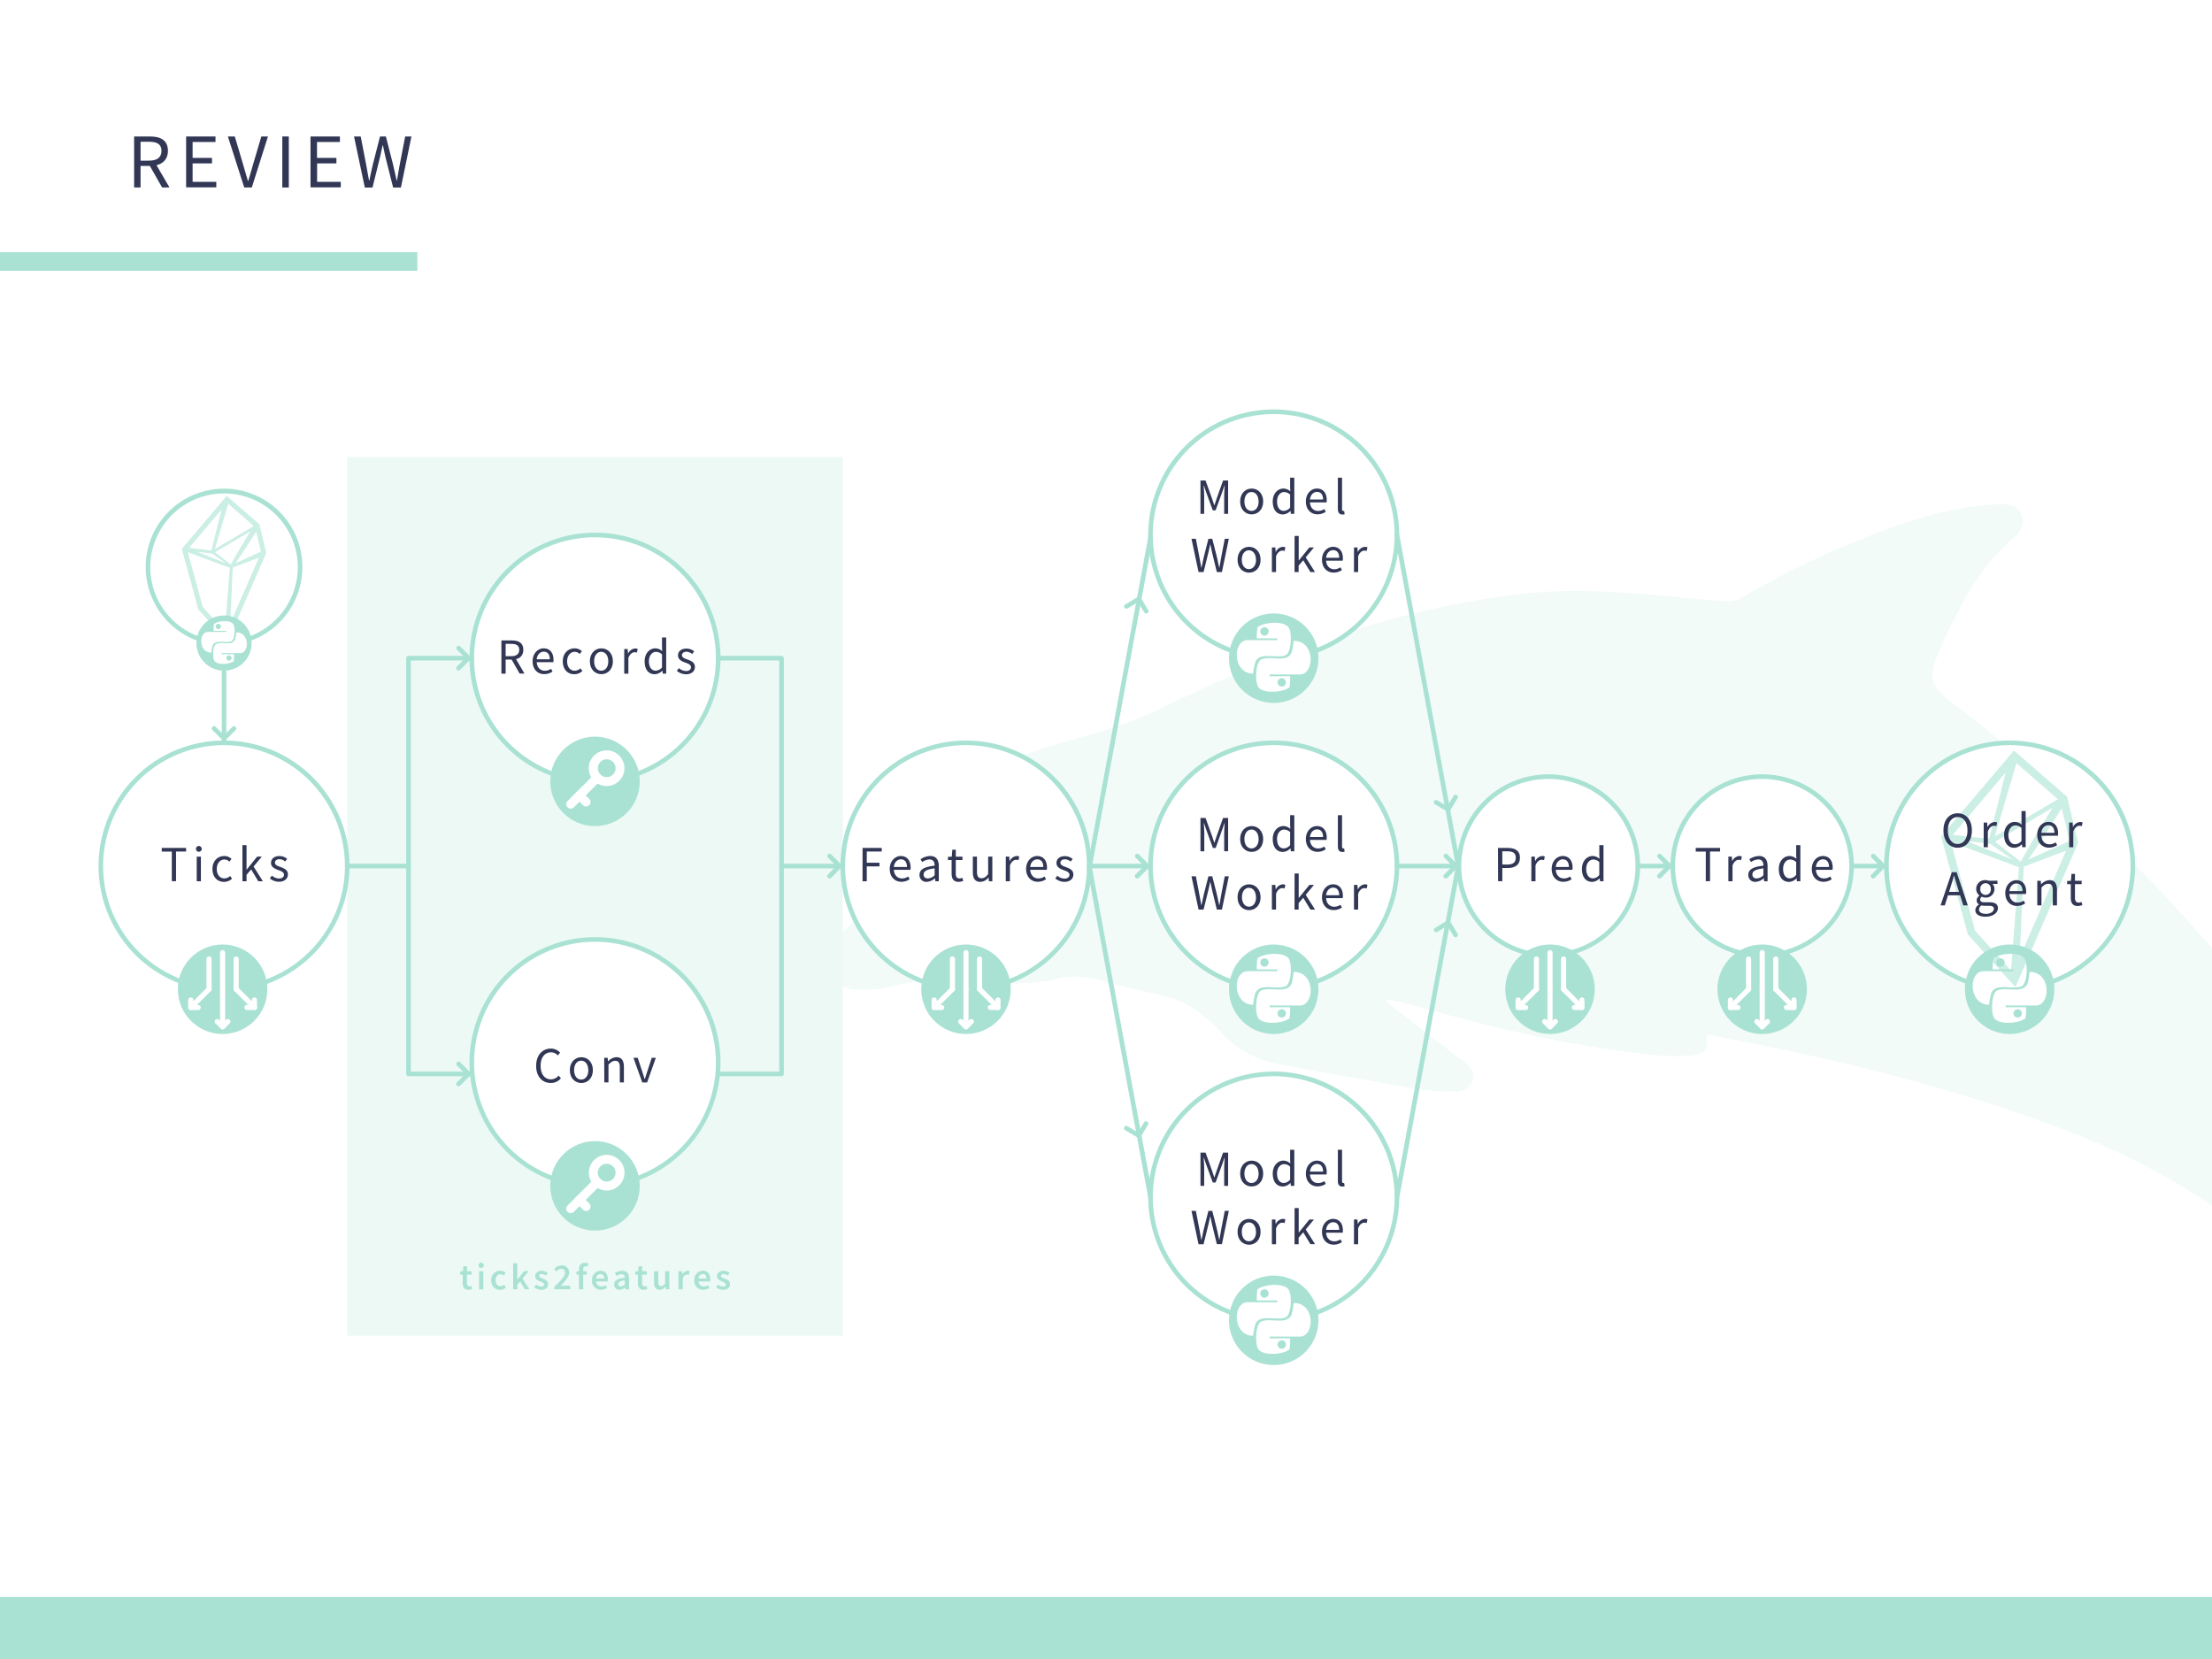 <?xml version="1.0"?>
<svg xmlns="http://www.w3.org/2000/svg" xmlns:xlink="http://www.w3.org/1999/xlink" viewBox="0 0 960 720" width="960" height="720"><defs><style>.a{fill:none;}.b{fill:#fff;}.c{clip-path:url(#a);}.d{opacity:0.7;}.e{fill:#edf9f5;}.f{fill:#a9e2d3;}.g{fill:#313754;}.h{opacity:0.6;}</style><clipPath id="a"><rect class="a" width="960" height="720"></rect></clipPath></defs><title>ppt外框 (2)</title><rect class="b" width="960" height="720"></rect><g class="c"><g class="d"><path class="e" d="M361.84,409.36a12.53,12.53,0,0,0,9.23,20.13A56.3,56.3,0,0,0,387.3,428q4.43-1.05,8.87-1.71,13.63.41,27.25-.35c12.37,1,24.74,1.57,37.09-1.53,4.17-1.05,9-.6,13.31.26,8.78,1.75,17.32,4.79,26.13,6.29,12.08,2.05,21.71,7.86,29.74,16.77a43.72,43.72,0,0,0,24.73,14c19.57,3.74,39.2,7.16,58.83,10.55a86,86,0,0,0,14.35,1.39c4.32,0,9.74.78,11.41-4.78,1.57-5.2-3-7.51-6.38-10.12l-30.92-23.92.57-1.21c4.89,1.2,9.83,2.22,14.67,3.61,33.59,9.65,67.6,17.24,102.44,20.73a74,74,0,0,0,14.38.06c6.35-.62,7.54-2.44,6.95-8.85a15.61,15.61,0,0,1,2,.13c52.64,9.9,104.55,22.34,154.72,41.54a309.73,309.73,0,0,1,110.84,72.41c6.5,6.57,10.32,13.39,8.38,23-4.36,21.65-8.36,43.37-12.33,65.1-.41,2.27-.75,4.55-1.07,6.84a38.88,38.88,0,0,0-1.63,12.07,4.82,4.82,0,0,0,.54,2.2,3.14,3.14,0,0,0,2.8,2.05,5.75,5.75,0,0,0,4.38-.81,18.49,18.49,0,0,0,2.56-1.32c11.05-6.83,21.66-14.37,29-25.24s17.3-13.54,29.44-10.74c2.26.52,4.56.93,6.83,1.4,18.06,3.7,36.07,7.7,54.21,10.95,7.45,1.34,15.2,1.26,22.82,1.36,2.17,0,4.35-1.62,6.53-2.5-.53-1-1-2-1.47-3.08,1-3.21-1.73-7.53-5.86-6.63-1.59-1.32-3.26-2.57-5-3.73-24.28-16.48-48.54-33-73-49.21-8.08-5.34-14.39-11.48-16.8-21.23a92.06,92.06,0,0,0-5.17-14c-13.92-32.44-33.38-61.6-54.36-89.71-41.72-55.89-89.53-106-144.33-149.3-3.13-2.47-6.41-4.75-9.48-7.28-7-5.8-8-9.32-4.91-17.84a119.34,119.34,0,0,1,5.2-11.85c7.19-14.45,14.63-28.76,27.32-39.39,3.56-3,6.25-6.56,4.39-11.18-1.74-4.32-6.09-4.52-10.24-4.34-15,.67-29.49,4.25-43.58,9.2a389.38,389.38,0,0,0-67.61,31.39,12.16,12.16,0,0,1-6.51,1.56c-8.12-.5-16.21-1.4-24.32-2.13-21.52-1.93-43-3.65-64.62-1.12-55.49,6.51-107,25.38-156.8,49.83a179.71,179.71,0,0,1-23,9c-11.17,3.68-22.8,6.11-33.76,10.32-22.58,8.68-37.23,25.3-45.33,48a12,12,0,0,1-4,5.3c-7.1,5.21-14.66,9.8-21.55,15.26A78.1,78.1,0,0,0,361.84,409.36Zm789.64,239.34c.75-.14,1.51-.32,2.26-.51l-.19.62Z"></path></g></g><rect class="f" y="109.44" width="181.13" height="8.08"></rect><path class="g" d="M58.21,59.23h6.93c4.51,0,7.74,1.62,7.74,6.23,0,4.42-3.24,6.55-7.74,6.55H61v9.35H58.21Zm6.53,10.49c3.44,0,5.34-1.4,5.34-4.26s-1.9-3.94-5.34-3.94H61v8.21Zm-.15,1.51,2.21-1.46,6.75,11.58H70.35Z"></path><path class="g" d="M80.78,59.23H93.53v2.38H83.59v6.93H92v2.38H83.59v8H93.87v2.38H80.78Z"></path><path class="g" d="M98.9,59.23h3l3.57,12c.78,2.6,1.31,4.71,2.13,7.31h.14c.82-2.59,1.36-4.71,2.13-7.31l3.55-12h2.87l-7,22.13H106Z"></path><path class="g" d="M122.52,59.23h2.82V81.37h-2.82Z"></path><path class="g" d="M134.76,59.23h12.76v2.38h-9.94v6.93H146v2.38h-8.38v8h10.28v2.38H134.76Z"></path><path class="g" d="M153.64,59.23h2.91l2.32,12c.43,2.38.87,4.76,1.29,7.13h.13c.49-2.38,1-4.77,1.56-7.13l3.07-12h2.55l3.07,12c.53,2.34,1.07,4.74,1.6,7.13h.13c.43-2.39.83-4.78,1.25-7.13l2.32-12h2.72L174,81.37h-3.39l-3.35-13.3c-.38-1.73-.74-3.34-1.07-5h-.13c-.34,1.7-.73,3.31-1.11,5l-3.28,13.3h-3.34Z"></path><circle class="b" cx="872.17" cy="375.86" r="53.47"></circle><path class="f" d="M872.17,430.33a54.47,54.47,0,1,1,54.47-54.47A54.53,54.53,0,0,1,872.17,430.33Zm0-106.94a52.47,52.47,0,1,0,52.47,52.47A52.53,52.53,0,0,0,872.17,323.39Z"></path><circle class="f" cx="872.17" cy="429.33" r="19.42"></circle><path class="b" d="M877.38,428c2.43-1.09,2.8-9.39,1.36-11.83-1.88-3.19-10.8-2.55-13.61-.27a21.19,21.19,0,0,0-.27,4.82h8.84v.77h-8.84s-3.93,0-3.93,0c-6.79,0-6.64,14.56,2.31,14.56a28.13,28.13,0,0,1,.9-4.84C865.91,426.23,873.38,429.78,877.38,428Zm-9.26-8.46A1.82,1.82,0,1,1,870,417.7,1.83,1.83,0,0,1,868.12,419.53Z"></path><path class="b" d="M880.81,421.8a25,25,0,0,1-.81,4.84c-1.78,5-9.24,1.43-13.24,3.23-2.43,1.09-2.8,9.39-1.36,11.83,1.87,3.19,10.79,2.55,13.61.27a21.17,21.17,0,0,0,.27-4.82h-8.84v-.77h8.84s4.36,0,4.36,0C889.88,436.36,890.44,421.8,880.81,421.8ZM875.69,438a1.82,1.82,0,1,1-1.84,1.82A1.83,1.83,0,0,1,875.69,438Z"></path><rect class="e" x="150.7" y="198.32" width="215.08" height="381.42"></rect><path class="f" d="M200.82,556.91v-3.75H199.7v-1.38l1.22-.08.22-2.15h1.53v2.15h2v1.47h-2v3.74c0,.93.36,1.38,1.11,1.38a2.46,2.46,0,0,0,.82-.18l.31,1.36a5.09,5.09,0,0,1-1.61.29C201.5,559.75,200.82,558.6,200.82,556.91Z"></path><path class="f" d="M207.71,549.28a1.14,1.14,0,1,1,1.14,1A1.05,1.05,0,0,1,207.71,549.28Zm.21,2.42h1.84v7.86h-1.84Z"></path><path class="f" d="M213.19,555.63a3.89,3.89,0,0,1,3.95-4.13,3.36,3.36,0,0,1,2.3.88l-.9,1.2a1.93,1.93,0,0,0-1.31-.58c-1.27,0-2.14,1-2.14,2.63s.86,2.61,2.09,2.61a2.59,2.59,0,0,0,1.63-.68l.75,1.22a3.88,3.88,0,0,1-2.57,1C214.83,559.75,213.19,558.24,213.19,555.63Z"></path><path class="f" d="M222.69,548.25h1.81v7.06h.05l2.91-3.62h2l-2.7,3.2,3,4.66h-2l-2-3.41-1.23,1.42v2h-1.81Z"></path><path class="f" d="M231.86,558.66l.86-1.17a3.47,3.47,0,0,0,2.17.88c.86,0,1.26-.4,1.26-.94s-.85-1-1.69-1.27c-1-.39-2.21-1-2.21-2.29s1.1-2.35,2.86-2.35a4.24,4.24,0,0,1,2.61.94l-.84,1.13a2.94,2.94,0,0,0-1.72-.69c-.79,0-1.17.38-1.17.87s.79.86,1.65,1.17c1.06.4,2.25.91,2.25,2.38s-1.07,2.44-3.05,2.44A4.91,4.91,0,0,1,231.86,558.66Z"></path><path class="f" d="M240.58,558.49c2.82-2.75,4.6-4.53,4.6-6.09a1.57,1.57,0,0,0-1.68-1.75,2.8,2.8,0,0,0-2,1.13l-1-1a4.15,4.15,0,0,1,3.25-1.58A3,3,0,0,1,247,552.3c0,1.81-1.68,3.67-3.71,5.79.54-.05,1.21-.1,1.71-.1h2.49v1.56h-6.88Z"></path><path class="f" d="M250.2,551.78l1.15-.08h3.29v1.47H250.2Zm1.06-.9c0-1.63.75-2.82,2.61-2.82a4,4,0,0,1,1.44.28l-.35,1.38a2.2,2.2,0,0,0-.85-.19c-.65,0-1,.41-1,1.33v8.71h-1.84Z"></path><path class="f" d="M256.93,555.63a3.83,3.83,0,0,1,3.62-4.13c2.13,0,3.25,1.54,3.25,3.73a4.75,4.75,0,0,1-.08.9h-5a2.24,2.24,0,0,0,2.32,2.19,3.35,3.35,0,0,0,1.82-.57l.63,1.15a4.88,4.88,0,0,1-2.7.85A3.8,3.8,0,0,1,256.93,555.63Zm5.28-.76c0-1.21-.54-1.95-1.61-1.95a2,2,0,0,0-1.88,1.95Z"></path><path class="f" d="M266.54,557.45c0-1.68,1.4-2.56,4.62-2.91,0-.85-.36-1.55-1.43-1.55a4.35,4.35,0,0,0-2.21.77l-.68-1.23a6.13,6.13,0,0,1,3.23-1c2,0,2.93,1.21,2.93,3.4v4.65H271.5l-.14-.87h-.05a3.8,3.8,0,0,1-2.44,1.06A2.2,2.2,0,0,1,266.54,557.45Zm4.62,0v-1.77c-2.13.27-2.84.83-2.84,1.62s.47,1,1.13,1A2.48,2.48,0,0,0,271.17,557.45Z"></path><path class="f" d="M276.84,556.91v-3.75h-1.12v-1.38l1.22-.08.22-2.15h1.53v2.15h2v1.47h-2v3.74c0,.93.36,1.38,1.11,1.38a2.46,2.46,0,0,0,.82-.18l.31,1.36a5.09,5.09,0,0,1-1.61.29C277.51,559.75,276.84,558.6,276.84,556.91Z"></path><path class="f" d="M283.85,556.63V551.7h1.84v4.69c0,1.29.37,1.78,1.22,1.78.69,0,1.15-.32,1.74-1.09V551.7h1.84v7.86H289l-.14-1.16h-.05a3.2,3.2,0,0,1-2.53,1.35C284.59,559.75,283.85,558.61,283.85,556.63Z"></path><path class="f" d="M294.44,551.7H296l.14,1.4h.05a2.68,2.68,0,0,1,2.23-1.59,2,2,0,0,1,.89.16l-.32,1.6a2.67,2.67,0,0,0-.81-.13c-.63,0-1.38.43-1.86,1.63v4.8h-1.84Z"></path><path class="f" d="M301.33,555.63A3.83,3.83,0,0,1,305,551.5c2.13,0,3.25,1.54,3.25,3.73a4.83,4.83,0,0,1-.08.9h-5a2.24,2.24,0,0,0,2.32,2.19,3.35,3.35,0,0,0,1.83-.57l.63,1.15a4.88,4.88,0,0,1-2.7.85A3.8,3.8,0,0,1,301.33,555.63Zm5.28-.76c0-1.21-.54-1.95-1.61-1.95a2,2,0,0,0-1.88,1.95Z"></path><path class="f" d="M310.78,558.66l.86-1.17a3.47,3.47,0,0,0,2.17.88c.86,0,1.26-.4,1.26-.94s-.85-1-1.69-1.27c-1-.39-2.21-1-2.21-2.29s1.1-2.35,2.86-2.35a4.24,4.24,0,0,1,2.61.94l-.84,1.13a2.94,2.94,0,0,0-1.72-.69c-.79,0-1.17.38-1.17.87s.79.86,1.65,1.17c1.06.4,2.25.91,2.25,2.38s-1.07,2.44-3.05,2.44A4.91,4.91,0,0,1,310.78,558.66Z"></path><g class="h"><path class="f" d="M897.08,345.74l-23.06-20L842.44,363l11.65,42.58,20.57,22.82,27.24-62.59Zm-2.3,5L898.19,365l-18,8.07q1.39-2,2.75-4l2.35-3.52,2.32-3.54q2.31-3.54,4.57-7.11l2.26-3.58ZM865.83,365.3l25-14.77L889.3,353q-2.21,3.61-4.38,7.23l-2.16,3.63-2.13,3.65c-1.24,2.16-2.47,4.31-3.67,6.5Zm7.79,7.84L853.41,365l10.28,1.17Zm1.51-41.92,18,15.63L865.74,363Zm-4.67,4-7.17,28.87-15.76-1.8Zm2.32,86-15.62-17.32-10.55-38.55,29.61,11Zm3.75-5.7,1.75-39.37,18.45-7Z"></path></g><circle class="b" cx="97.23" cy="375.86" r="53.47"></circle><path class="f" d="M97.23,430.33a54.47,54.47,0,1,1,54.47-54.47A54.53,54.53,0,0,1,97.23,430.33Zm0-106.94a52.47,52.47,0,1,0,52.47,52.47A52.53,52.53,0,0,0,97.23,323.39Z"></path><circle class="b" cx="258.23" cy="285.65" r="53.47"></circle><path class="f" d="M258.23,340.12a54.47,54.47,0,1,1,54.47-54.47A54.53,54.53,0,0,1,258.23,340.12Zm0-106.94a52.47,52.47,0,1,0,52.47,52.47A52.53,52.53,0,0,0,258.23,233.18Z"></path><circle class="b" cx="258.23" cy="461.19" r="53.47"></circle><path class="f" d="M258.23,515.66a54.47,54.47,0,1,1,54.47-54.47A54.53,54.53,0,0,1,258.23,515.66Zm0-106.94a52.47,52.47,0,1,0,52.47,52.47A52.53,52.53,0,0,0,258.23,408.72Z"></path><circle class="b" cx="419.24" cy="375.86" r="53.47"></circle><path class="f" d="M419.24,430.33a54.47,54.47,0,1,1,54.47-54.47A54.53,54.53,0,0,1,419.24,430.33Zm0-106.94a52.47,52.47,0,1,0,52.47,52.47A52.53,52.53,0,0,0,419.24,323.39Z"></path><path class="f" d="M204.76,467.07H177.3a1,1,0,0,1-1-1V285.65a1,1,0,0,1,1-1h27.47a1,1,0,1,1,0,2H178.3V465.07h26.47a1,1,0,0,1,0,2Z"></path><path class="f" d="M177.3,376.86H150.7a1,1,0,1,1,0-2h26.6a1,1,0,1,1,0,2Z"></path><path class="f" d="M339.17,467.07H311.71a1,1,0,0,1,0-2h26.47V286.65H311.71a1,1,0,1,1,0-2h27.47a1,1,0,0,1,1,1V466.07A1,1,0,0,1,339.17,467.07Z"></path><path class="f" d="M365.77,376.86h-26.6a1,1,0,0,1,0-2h26.6a1,1,0,0,1,0,2Z"></path><circle class="b" cx="552.79" cy="375.86" r="53.47"></circle><path class="f" d="M552.79,430.33a54.47,54.47,0,1,1,54.47-54.47A54.53,54.53,0,0,1,552.79,430.33Zm0-106.94a52.47,52.47,0,1,0,52.47,52.47A52.53,52.53,0,0,0,552.79,323.39Z"></path><circle class="b" cx="552.79" cy="232.18" r="53.47"></circle><path class="f" d="M552.79,286.65a54.47,54.47,0,1,1,54.47-54.47A54.53,54.53,0,0,1,552.79,286.65Zm0-106.94a52.47,52.47,0,1,0,52.47,52.47A52.53,52.53,0,0,0,552.79,179.71Z"></path><circle class="b" cx="552.79" cy="519.54" r="53.47"></circle><path class="f" d="M552.79,574a54.47,54.47,0,1,1,54.47-54.47A54.53,54.53,0,0,1,552.79,574Zm0-106.94a52.47,52.47,0,1,0,52.47,52.47A52.53,52.53,0,0,0,552.79,467.07Z"></path><path class="f" d="M499.31,376.86h-26.6a1,1,0,0,1,0-2h26.6a1,1,0,0,1,0,2Z"></path><path class="f" d="M499.31,520.54a1,1,0,0,1-1-.82L471.73,376a1,1,0,0,1,2-.36l26.6,143.68a1,1,0,0,1-.8,1.17Z"></path><circle class="b" cx="672.05" cy="375.86" r="38.8"></circle><path class="f" d="M672,415.66a39.8,39.8,0,1,1,39.8-39.8A39.85,39.85,0,0,1,672,415.66Zm0-77.6a37.8,37.8,0,1,0,37.8,37.8A37.84,37.84,0,0,0,672,338.06Z"></path><path class="f" d="M632.86,376.86h-26.6a1,1,0,0,1,0-2h26.6a1,1,0,0,1,0,2Z"></path><path class="f" d="M606.26,520.54l-.18,0a1,1,0,0,1-.8-1.17l26.6-143.68a1,1,0,0,1,2,.36l-26.6,143.68A1,1,0,0,1,606.26,520.54Z"></path><circle class="b" cx="764.78" cy="375.86" r="38.8"></circle><path class="f" d="M764.78,415.66a39.8,39.8,0,1,1,39.8-39.8A39.85,39.85,0,0,1,764.78,415.66Zm0-77.6a37.8,37.8,0,1,0,37.8,37.8A37.84,37.84,0,0,0,764.78,338.06Z"></path><path class="f" d="M818.7,376.86H803.58a1,1,0,0,1,0-2H818.7a1,1,0,0,1,0,2Z"></path><circle class="f" cx="552.79" cy="285.65" r="19.42"></circle><path class="b" d="M558,284.31c2.43-1.09,2.8-9.39,1.36-11.83-1.88-3.19-10.8-2.55-13.61-.27a21.19,21.19,0,0,0-.27,4.82h8.84v.77h-8.84s-3.93,0-3.93,0c-6.79,0-6.64,14.56,2.31,14.56a28.13,28.13,0,0,1,.9-4.84C546.53,282.55,554,286.1,558,284.31Zm-9.26-8.46a1.82,1.82,0,1,1,1.85-1.82A1.83,1.83,0,0,1,548.74,275.85Z"></path><path class="b" d="M561.42,278.12a25,25,0,0,1-.81,4.84c-1.78,5-9.24,1.43-13.24,3.23-2.43,1.09-2.8,9.39-1.36,11.83,1.87,3.19,10.79,2.55,13.61.27a21.17,21.17,0,0,0,.27-4.82H551v-.77h8.84s4.36,0,4.36,0C570.49,292.68,571.05,278.12,561.42,278.12Zm-5.12,16.21a1.82,1.82,0,1,1-1.84,1.82A1.83,1.83,0,0,1,556.3,294.34Z"></path><circle class="f" cx="552.79" cy="429.33" r="19.42"></circle><path class="b" d="M558,428c2.43-1.09,2.8-9.39,1.36-11.83-1.88-3.19-10.8-2.55-13.61-.27a21.19,21.19,0,0,0-.27,4.82h8.84v.77h-8.84s-3.93,0-3.93,0c-6.79,0-6.64,14.56,2.31,14.56a28.13,28.13,0,0,1,.9-4.84C546.53,426.23,554,429.78,558,428Zm-9.26-8.46a1.82,1.82,0,1,1,1.85-1.82A1.83,1.83,0,0,1,548.74,419.53Z"></path><path class="b" d="M561.42,421.8a25,25,0,0,1-.81,4.84c-1.78,5-9.24,1.43-13.24,3.23-2.43,1.09-2.8,9.39-1.36,11.83,1.87,3.19,10.79,2.55,13.61.27a21.17,21.17,0,0,0,.27-4.82H551v-.77h8.84s4.36,0,4.36,0C570.49,436.36,571.05,421.8,561.42,421.8ZM556.3,438a1.82,1.82,0,1,1-1.84,1.82A1.83,1.83,0,0,1,556.3,438Z"></path><circle class="f" cx="552.79" cy="573.01" r="19.42"></circle><path class="b" d="M558,571.67c2.43-1.09,2.8-9.39,1.36-11.83-1.88-3.19-10.8-2.55-13.61-.27a21.19,21.19,0,0,0-.27,4.82h8.84v.77h-8.84s-3.93,0-3.93,0c-6.79,0-6.64,14.56,2.31,14.56a28.13,28.13,0,0,1,.9-4.84C546.53,569.91,554,573.46,558,571.67Zm-9.26-8.46a1.82,1.82,0,1,1,1.85-1.82A1.83,1.83,0,0,1,548.74,563.21Z"></path><path class="b" d="M561.42,565.48a25,25,0,0,1-.81,4.84c-1.78,5-9.24,1.43-13.24,3.23-2.43,1.09-2.8,9.39-1.36,11.83,1.87,3.19,10.79,2.55,13.61.27a21.17,21.17,0,0,0,.27-4.82H551v-.77h8.84s4.36,0,4.36,0C570.49,580,571.05,565.48,561.42,565.48ZM556.3,581.7a1.82,1.82,0,1,1-1.84,1.82A1.83,1.83,0,0,1,556.3,581.7Z"></path><circle class="f" cx="96.61" cy="429.33" r="19.42"></circle><path class="b" d="M96.61,430.41a1.11,1.11,0,0,1-1.11-1.11V413.45a1.11,1.11,0,0,1,2.22,0V429.3A1.11,1.11,0,0,1,96.61,430.41Z"></path><path class="b" d="M102.5,430.41a1.11,1.11,0,0,1-1.11-1.11V416.21a1.11,1.11,0,1,1,2.22,0V429.3A1.11,1.11,0,0,1,102.5,430.41Z"></path><path class="b" d="M90.72,430.41a1.11,1.11,0,0,1-1.11-1.11V416.21a1.11,1.11,0,1,1,2.22,0V429.3A1.11,1.11,0,0,1,90.72,430.41Z"></path><path class="b" d="M96.61,446.71a1.11,1.11,0,0,1-1.11-1.11V429.3a1.11,1.11,0,1,1,2.22,0V445.6A1.11,1.11,0,0,1,96.61,446.71Z"></path><path class="b" d="M82.79,438.34a1.11,1.11,0,0,1-.79-1.9l7.93-7.93a1.11,1.11,0,1,1,1.57,1.57L83.58,438A1.11,1.11,0,0,1,82.79,438.34Z"></path><path class="b" d="M110.44,438.34a1.11,1.11,0,0,1-.79-.33l-7.93-7.93a1.11,1.11,0,0,1,1.57-1.57l7.93,7.93a1.11,1.11,0,0,1-.79,1.9Z"></path><path class="b" d="M86,438.34H82.79a1.11,1.11,0,0,1-1.11-1.11V434a1.11,1.11,0,0,1,2.22,0v2.15H86a1.11,1.11,0,0,1,0,2.22Z"></path><path class="b" d="M96.61,446.76h0a1.11,1.11,0,0,1-.79-.33l-2.3-2.3a1.11,1.11,0,0,1,1.57-1.57l1.52,1.52,1.52-1.52a1.11,1.11,0,0,1,1.57,1.57l-2.3,2.3A1.11,1.11,0,0,1,96.61,446.76Z"></path><path class="b" d="M110.44,438.34h-3.26a1.11,1.11,0,0,1,0-2.22h2.15V434a1.11,1.11,0,0,1,2.22,0v3.26A1.11,1.11,0,0,1,110.44,438.34Z"></path><circle class="f" cx="419.24" cy="429.33" r="19.42"></circle><path class="b" d="M419.24,430.41a1.11,1.11,0,0,1-1.11-1.11V413.45a1.11,1.11,0,1,1,2.22,0V429.3A1.11,1.11,0,0,1,419.24,430.41Z"></path><path class="b" d="M425.13,430.41A1.11,1.11,0,0,1,424,429.3V416.21a1.11,1.11,0,1,1,2.22,0V429.3A1.11,1.11,0,0,1,425.13,430.41Z"></path><path class="b" d="M413.35,430.41a1.11,1.11,0,0,1-1.11-1.11V416.21a1.11,1.11,0,0,1,2.22,0V429.3A1.11,1.11,0,0,1,413.35,430.41Z"></path><path class="b" d="M419.24,446.71a1.11,1.11,0,0,1-1.11-1.11V429.3a1.11,1.11,0,0,1,2.22,0V445.6A1.11,1.11,0,0,1,419.24,446.71Z"></path><path class="b" d="M405.42,438.34a1.11,1.11,0,0,1-.79-1.9l7.93-7.93a1.11,1.11,0,1,1,1.57,1.57L406.21,438A1.11,1.11,0,0,1,405.42,438.34Z"></path><path class="b" d="M433.07,438.34a1.11,1.11,0,0,1-.79-.33l-7.93-7.93a1.11,1.11,0,0,1,1.57-1.57l7.93,7.93a1.11,1.11,0,0,1-.79,1.9Z"></path><path class="b" d="M408.68,438.34h-3.26a1.11,1.11,0,0,1-1.11-1.11V434a1.11,1.11,0,1,1,2.22,0v2.15h2.15a1.11,1.11,0,1,1,0,2.22Z"></path><path class="b" d="M419.24,446.76h0a1.11,1.11,0,0,1-.79-.33l-2.3-2.3a1.11,1.11,0,0,1,1.57-1.57l1.52,1.52,1.52-1.52a1.11,1.11,0,0,1,1.57,1.57l-2.3,2.3A1.11,1.11,0,0,1,419.24,446.76Z"></path><path class="b" d="M433.07,438.34h-3.26a1.11,1.11,0,1,1,0-2.22H432V434a1.11,1.11,0,0,1,2.22,0v3.26A1.11,1.11,0,0,1,433.07,438.34Z"></path><circle class="f" cx="672.7" cy="429.33" r="19.42"></circle><path class="b" d="M672.7,430.41a1.11,1.11,0,0,1-1.11-1.11V413.45a1.11,1.11,0,1,1,2.22,0V429.3A1.11,1.11,0,0,1,672.7,430.41Z"></path><path class="b" d="M678.59,430.41a1.11,1.11,0,0,1-1.11-1.11V416.21a1.11,1.11,0,0,1,2.22,0V429.3A1.11,1.11,0,0,1,678.59,430.41Z"></path><path class="b" d="M666.81,430.41a1.11,1.11,0,0,1-1.11-1.11V416.21a1.11,1.11,0,1,1,2.22,0V429.3A1.11,1.11,0,0,1,666.81,430.41Z"></path><path class="b" d="M672.7,446.71a1.11,1.11,0,0,1-1.11-1.11V429.3a1.11,1.11,0,1,1,2.22,0V445.6A1.11,1.11,0,0,1,672.7,446.71Z"></path><path class="b" d="M658.88,438.34a1.11,1.11,0,0,1-.79-1.9l7.93-7.93a1.11,1.11,0,1,1,1.57,1.57L659.67,438A1.11,1.11,0,0,1,658.88,438.34Z"></path><path class="b" d="M686.53,438.34a1.11,1.11,0,0,1-.79-.33l-7.93-7.93a1.11,1.11,0,1,1,1.57-1.57l7.93,7.93a1.11,1.11,0,0,1-.79,1.9Z"></path><path class="b" d="M662.14,438.34h-3.26a1.11,1.11,0,0,1-1.11-1.11V434a1.11,1.11,0,0,1,2.22,0v2.15h2.15a1.11,1.11,0,1,1,0,2.22Z"></path><path class="b" d="M672.7,446.76h0a1.11,1.11,0,0,1-.79-.33l-2.3-2.3a1.11,1.11,0,0,1,1.57-1.57l1.52,1.52,1.52-1.52a1.11,1.11,0,0,1,1.57,1.57l-2.3,2.3A1.11,1.11,0,0,1,672.7,446.76Z"></path><path class="b" d="M686.53,438.34h-3.26a1.11,1.11,0,1,1,0-2.22h2.15V434a1.11,1.11,0,0,1,2.22,0v3.26A1.11,1.11,0,0,1,686.53,438.34Z"></path><circle class="f" cx="764.78" cy="429.33" r="19.42"></circle><path class="b" d="M764.78,430.41a1.11,1.11,0,0,1-1.11-1.11V413.45a1.11,1.11,0,1,1,2.22,0V429.3A1.11,1.11,0,0,1,764.78,430.41Z"></path><path class="b" d="M770.67,430.41a1.11,1.11,0,0,1-1.11-1.11V416.21a1.11,1.11,0,0,1,2.22,0V429.3A1.11,1.11,0,0,1,770.67,430.41Z"></path><path class="b" d="M758.89,430.41a1.11,1.11,0,0,1-1.11-1.11V416.21a1.11,1.11,0,1,1,2.22,0V429.3A1.11,1.11,0,0,1,758.89,430.41Z"></path><path class="b" d="M764.78,446.71a1.11,1.11,0,0,1-1.11-1.11V429.3a1.11,1.11,0,0,1,2.22,0V445.6A1.11,1.11,0,0,1,764.78,446.71Z"></path><path class="b" d="M751,438.34a1.11,1.11,0,0,1-.79-1.9l7.93-7.93a1.11,1.11,0,0,1,1.57,1.57L751.74,438A1.11,1.11,0,0,1,751,438.34Z"></path><path class="b" d="M778.6,438.34a1.11,1.11,0,0,1-.79-.33l-7.93-7.93a1.11,1.11,0,0,1,1.57-1.57l7.93,7.93a1.11,1.11,0,0,1-.79,1.9Z"></path><path class="b" d="M754.21,438.34H751a1.11,1.11,0,0,1-1.11-1.11V434a1.11,1.11,0,0,1,2.22,0v2.15h2.15a1.11,1.11,0,0,1,0,2.22Z"></path><path class="b" d="M764.78,446.76h0a1.11,1.11,0,0,1-.79-.33l-2.3-2.3a1.11,1.11,0,0,1,1.57-1.57l1.52,1.52,1.52-1.52a1.11,1.11,0,0,1,1.57,1.57l-2.3,2.3A1.11,1.11,0,0,1,764.78,446.76Z"></path><path class="b" d="M778.6,438.34h-3.26a1.11,1.11,0,1,1,0-2.22h2.15V434a1.11,1.11,0,1,1,2.22,0v3.26A1.11,1.11,0,0,1,778.6,438.34Z"></path><path class="g" d="M74.57,369.58H70.2V368H80.77v1.55H76.4v12.88H74.57Z"></path><path class="g" d="M85.05,368.41a1.25,1.25,0,0,1,2.5,0,1.25,1.25,0,0,1-2.5,0Zm.33,3.37h1.81v10.69H85.38Z"></path><path class="g" d="M92.2,377.13c0-3.57,2.41-5.62,5.14-5.62a4.49,4.49,0,0,1,3.13,1.25l-.92,1.2a3.1,3.1,0,0,0-2.12-.94c-1.93,0-3.35,1.67-3.35,4.12s1.34,4.09,3.31,4.09a3.85,3.85,0,0,0,2.51-1.06l.78,1.21a5.2,5.2,0,0,1-3.46,1.36C94.37,382.72,92.2,380.67,92.2,377.13Z"></path><path class="g" d="M105.21,366.79H107V377.4h.06l4.56-5.63h2l-3.58,4.3,4.05,6.39h-2L109,377.32l-2,2.33v2.81h-1.78Z"></path><path class="g" d="M117.11,381.24,118,380a4.82,4.82,0,0,0,3.15,1.27c1.4,0,2.1-.75,2.1-1.66,0-1.1-1.26-1.59-2.44-2-1.5-.55-3.19-1.28-3.19-3.09s1.37-3,3.69-3a5.41,5.41,0,0,1,3.32,1.2l-.87,1.16a4,4,0,0,0-2.44-1c-1.35,0-2,.72-2,1.53,0,1,1.16,1.4,2.37,1.85,1.54.58,3.26,1.21,3.26,3.24,0,1.73-1.38,3.18-3.9,3.18A6.41,6.41,0,0,1,117.11,381.24Z"></path><path class="g" d="M217.61,277.94h4.52c2.94,0,5,1.06,5,4.06s-2.11,4.27-5,4.27h-2.68v6.1h-1.84Zm4.26,6.84c2.25,0,3.48-.91,3.48-2.78s-1.24-2.57-3.48-2.57h-2.42v5.35Zm-.1,1,1.44-1,4.4,7.55h-2.08Z"></path><path class="g" d="M231.15,287c0-3.48,2.35-5.62,4.8-5.62,2.73,0,4.27,2,4.27,5a5.76,5.76,0,0,1-.08,1h-7.2c.13,2.26,1.51,3.73,3.55,3.73a4.67,4.67,0,0,0,2.66-.85l.65,1.19a6.28,6.28,0,0,1-3.53,1.11C233.41,292.64,231.15,290.55,231.15,287Zm7.47-.87c0-2.14-1-3.31-2.63-3.31-1.5,0-2.85,1.21-3.07,3.31Z"></path><path class="g" d="M244.25,287c0-3.57,2.41-5.62,5.14-5.62a4.49,4.49,0,0,1,3.13,1.25l-.92,1.2a3.1,3.1,0,0,0-2.12-.94c-1.94,0-3.35,1.67-3.35,4.12s1.34,4.09,3.31,4.09a3.85,3.85,0,0,0,2.51-1.06l.78,1.21a5.2,5.2,0,0,1-3.46,1.36C246.41,292.64,244.25,290.58,244.25,287Z"></path><path class="g" d="M256,287c0-3.57,2.33-5.62,5-5.62s5,2.06,5,5.62-2.33,5.59-5,5.59S256,290.58,256,287Zm8,0c0-2.45-1.25-4.12-3.08-4.12s-3.08,1.67-3.08,4.12,1.25,4.09,3.08,4.09S264,289.49,264,287Z"></path><path class="g" d="M270.92,281.69h1.49l.15,1.95h.06a3.68,3.68,0,0,1,3-2.21,2.49,2.49,0,0,1,1.14.22l-.34,1.59a3,3,0,0,0-1-.18c-.9,0-2,.65-2.7,2.46v6.86h-1.81Z"></path><path class="g" d="M279.77,287c0-3.47,2.19-5.62,4.62-5.62a4.38,4.38,0,0,1,3,1.24l-.08-1.83v-4.12h1.81v15.67h-1.49l-.15-1.26h-.06a4.73,4.73,0,0,1-3.24,1.53C281.5,292.64,279.77,290.61,279.77,287Zm7.54,2.61v-5.6a3.77,3.77,0,0,0-2.61-1.11c-1.71,0-3.07,1.65-3.07,4.08s1.06,4.09,2.93,4.09A3.69,3.69,0,0,0,287.32,289.66Z"></path><path class="g" d="M293.75,291.15l.89-1.19a4.82,4.82,0,0,0,3.15,1.27c1.4,0,2.1-.75,2.1-1.66,0-1.1-1.26-1.59-2.44-2-1.5-.55-3.19-1.28-3.19-3.09s1.37-3,3.69-3a5.42,5.42,0,0,1,3.32,1.2l-.87,1.16a4,4,0,0,0-2.44-1c-1.35,0-2,.72-2,1.53,0,1,1.16,1.4,2.37,1.85,1.54.58,3.26,1.21,3.26,3.24,0,1.73-1.38,3.18-3.9,3.18A6.42,6.42,0,0,1,293.75,291.15Z"></path><path class="g" d="M232.69,462.57c0-4.65,2.74-7.49,6.4-7.49a5.38,5.38,0,0,1,4,1.78l-1,1.2a3.92,3.92,0,0,0-2.93-1.36c-2.73,0-4.54,2.23-4.54,5.83s1.73,5.9,4.47,5.9a4.33,4.33,0,0,0,3.35-1.62l1,1.15A5.56,5.56,0,0,1,239,470C235.38,470,232.69,467.26,232.69,462.57Z"></path><path class="g" d="M247.31,464.44c0-3.57,2.33-5.62,5-5.62s5,2.06,5,5.62-2.33,5.59-5,5.59S247.31,468,247.31,464.44Zm8,0c0-2.45-1.25-4.12-3.08-4.12s-3.08,1.67-3.08,4.12,1.25,4.09,3.08,4.09S255.35,466.89,255.35,464.44Z"></path><path class="g" d="M262.23,459.09h1.49l.15,1.54h.06a5.1,5.1,0,0,1,3.58-1.81c2.25,0,3.26,1.45,3.26,4.18v6.77H269v-6.54c0-2-.6-2.84-2-2.84-1.09,0-1.85.56-2.92,1.64v7.74h-1.81Z"></path><path class="g" d="M274.91,459.09h1.86l2,6.07c.32,1,.67,2.13,1,3.15h.09c.32-1,.67-2.11,1-3.15l2-6.07h1.77l-3.78,10.69h-2.1Z"></path><path class="g" d="M374.35,368h8.32v1.55h-6.49v4.87h5.5V376h-5.5v6.46h-1.84Z"></path><path class="g" d="M386.15,377.13c0-3.48,2.34-5.62,4.8-5.62,2.73,0,4.26,2,4.26,5a5.66,5.66,0,0,1-.08,1h-7.2c.13,2.26,1.51,3.73,3.55,3.73a4.67,4.67,0,0,0,2.66-.85l.65,1.19a6.28,6.28,0,0,1-3.53,1.11C388.42,382.72,386.15,380.64,386.15,377.13Zm7.47-.87c0-2.14-1-3.31-2.63-3.31-1.5,0-2.84,1.21-3.06,3.31Z"></path><path class="g" d="M399.07,379.69c0-2.33,2-3.49,6.56-4,0-1.38-.46-2.7-2.21-2.7a5.89,5.89,0,0,0-3.19,1.15l-.71-1.24a7.84,7.84,0,0,1,4.2-1.4c2.61,0,3.71,1.73,3.71,4.4v6.56h-1.49l-.15-1.28h-.06a5.67,5.67,0,0,1-3.53,1.54A2.91,2.91,0,0,1,399.07,379.69Zm6.56.17v-3c-3.58.43-4.79,1.31-4.79,2.67,0,1.21.82,1.71,1.87,1.71A4.4,4.4,0,0,0,405.63,379.85Z"></path><path class="g" d="M413,379.16v-5.91h-1.59v-1.37l1.67-.1.22-3h1.51v3h2.9v1.47h-2.9v5.94c0,1.31.42,2.06,1.65,2.06a3.57,3.57,0,0,0,1.22-.29l.35,1.36a6.45,6.45,0,0,1-2,.4C413.8,382.72,413,381.28,413,379.16Z"></path><path class="g" d="M422.21,378.54v-6.77H424v6.54c0,2,.6,2.84,2,2.84,1.09,0,1.85-.54,2.86-1.8v-7.58h1.81v10.69h-1.49l-.15-1.67H429a4.54,4.54,0,0,1-3.52,1.94C423.22,382.72,422.21,381.27,422.21,378.54Z"></path><path class="g" d="M436.51,371.77H438l.15,1.95h.06a3.68,3.68,0,0,1,3-2.21,2.48,2.48,0,0,1,1.14.22l-.34,1.59a3,3,0,0,0-1-.18c-.9,0-2,.65-2.7,2.46v6.86h-1.81Z"></path><path class="g" d="M445.33,377.13c0-3.48,2.34-5.62,4.8-5.62,2.73,0,4.26,2,4.26,5a5.67,5.67,0,0,1-.08,1h-7.2c.13,2.26,1.51,3.73,3.55,3.73a4.68,4.68,0,0,0,2.66-.85l.65,1.19a6.28,6.28,0,0,1-3.53,1.11C447.6,382.72,445.33,380.64,445.33,377.13Zm7.47-.87c0-2.14-1-3.31-2.63-3.31-1.5,0-2.85,1.21-3.06,3.31Z"></path><path class="g" d="M458,381.24l.89-1.19a4.82,4.82,0,0,0,3.15,1.27c1.4,0,2.1-.75,2.1-1.66,0-1.1-1.26-1.59-2.44-2-1.5-.55-3.19-1.28-3.19-3.09s1.37-3,3.69-3a5.41,5.41,0,0,1,3.32,1.2l-.87,1.16a4,4,0,0,0-2.44-1c-1.35,0-2,.72-2,1.53,0,1,1.16,1.4,2.37,1.85,1.54.58,3.26,1.21,3.26,3.24,0,1.73-1.38,3.18-3.9,3.18A6.41,6.41,0,0,1,458,381.24Z"></path><path class="g" d="M521,208.55h2.21l2.77,7.71c.35,1,.68,2,1,3h.09c.35-1,.65-2,1-3l2.73-7.71H533V223h-1.71V215c0-1.26.14-3,.23-4.27h-.09l-1.15,3.29-2.72,7.47h-1.22l-2.73-7.47-1.14-3.29h-.09c.09,1.28.23,3,.23,4.27V223H521Z"></path><path class="g" d="M538.22,217.65c0-3.57,2.33-5.62,5-5.62s5,2.06,5,5.62-2.33,5.59-5,5.59S538.22,221.19,538.22,217.65Zm8,0c0-2.45-1.25-4.12-3.08-4.12s-3.08,1.67-3.08,4.12,1.25,4.09,3.08,4.09S546.25,220.1,546.25,217.65Z"></path><path class="g" d="M552.37,217.65c0-3.47,2.19-5.62,4.62-5.62a4.38,4.38,0,0,1,3,1.24l-.08-1.83v-4.12h1.81V223h-1.49l-.15-1.26H560a4.73,4.73,0,0,1-3.24,1.53C554.1,223.25,552.37,221.22,552.37,217.65Zm7.54,2.61v-5.6a3.77,3.77,0,0,0-2.61-1.11c-1.71,0-3.07,1.65-3.07,4.08s1.06,4.09,2.93,4.09A3.69,3.69,0,0,0,559.92,220.27Z"></path><path class="g" d="M566.74,217.65c0-3.48,2.34-5.62,4.8-5.62,2.73,0,4.26,2,4.26,5a5.66,5.66,0,0,1-.08,1h-7.2c.13,2.26,1.51,3.73,3.55,3.73a4.67,4.67,0,0,0,2.66-.85l.65,1.19a6.28,6.28,0,0,1-3.53,1.11C569,223.25,566.74,221.17,566.74,217.65Zm7.47-.87c0-2.14-1-3.31-2.63-3.31-1.5,0-2.84,1.21-3.06,3.31Z"></path><path class="g" d="M580.63,220.84V207.32h1.81V221c0,.55.24.77.5.77a1.57,1.57,0,0,0,.4,0l.24,1.38a2.91,2.91,0,0,1-1,.17C581.19,223.25,580.63,222.38,580.63,220.84Z"></path><path class="g" d="M517.1,233.84H519l1.51,7.86c.28,1.55.57,3.1.85,4.65h.09c.32-1.55.67-3.11,1-4.65l2-7.86h1.67l2,7.86c.35,1.53.7,3.09,1,4.65h.09c.28-1.56.54-3.12.82-4.65l1.51-7.86h1.77l-3,14.43h-2.21L526,239.6c-.25-1.13-.48-2.18-.7-3.29h-.09c-.22,1.11-.47,2.16-.72,3.29l-2.14,8.67h-2.18Z"></path><path class="g" d="M537.09,242.94c0-3.57,2.33-5.62,5-5.62s5,2.06,5,5.62-2.33,5.59-5,5.59S537.09,246.48,537.09,242.94Zm8,0c0-2.45-1.25-4.12-3.08-4.12s-3.08,1.67-3.08,4.12S540.21,247,542,247,545.13,245.39,545.13,242.94Z"></path><path class="g" d="M552,237.59h1.49l.15,1.95h.06a3.68,3.68,0,0,1,3-2.21,2.48,2.48,0,0,1,1.14.22l-.34,1.59a3,3,0,0,0-1-.18c-.9,0-2,.65-2.7,2.46v6.86H552Z"></path><path class="g" d="M561.85,232.61h1.78v10.61h.06l4.56-5.63h2l-3.58,4.3,4.05,6.39h-2l-3.12-5.14-2,2.33v2.81h-1.78Z"></path><path class="g" d="M573.74,242.94c0-3.48,2.35-5.62,4.8-5.62,2.73,0,4.27,2,4.27,5a5.76,5.76,0,0,1-.08,1h-7.2c.13,2.26,1.51,3.73,3.55,3.73a4.67,4.67,0,0,0,2.66-.85l.65,1.19a6.28,6.28,0,0,1-3.53,1.11C576,248.54,573.74,246.45,573.74,242.94Zm7.47-.87c0-2.14-1-3.31-2.63-3.31-1.5,0-2.85,1.21-3.07,3.31Z"></path><path class="g" d="M587.63,237.59h1.49l.15,1.95h.06a3.68,3.68,0,0,1,3-2.21,2.48,2.48,0,0,1,1.14.22l-.34,1.59a3,3,0,0,0-1-.18c-.9,0-2,.65-2.7,2.46v6.86h-1.81Z"></path><path class="g" d="M650.11,368h4.12c3.23,0,5.42,1.09,5.42,4.25s-2.17,4.46-5.33,4.46H652v5.72h-1.84Zm4,7.22c2.52,0,3.73-.91,3.73-3s-1.28-2.76-3.82-2.76H652v5.73Z"></path><path class="g" d="M664.6,371.77h1.49l.15,1.95h.06a3.68,3.68,0,0,1,3-2.21,2.49,2.49,0,0,1,1.14.22l-.34,1.59a3,3,0,0,0-1-.18c-.9,0-2,.65-2.7,2.46v6.86H664.6Z"></path><path class="g" d="M673.42,377.13c0-3.48,2.34-5.62,4.8-5.62,2.73,0,4.27,2,4.27,5a5.75,5.75,0,0,1-.08,1h-7.2c.13,2.26,1.51,3.73,3.55,3.73a4.67,4.67,0,0,0,2.66-.85l.65,1.19a6.28,6.28,0,0,1-3.53,1.11C675.68,382.72,673.42,380.64,673.42,377.13Zm7.47-.87c0-2.14-1-3.31-2.63-3.31-1.5,0-2.84,1.21-3.07,3.31Z"></path><path class="g" d="M686.55,377.13c0-3.47,2.19-5.62,4.63-5.62a4.38,4.38,0,0,1,3,1.24l-.08-1.83v-4.12h1.81v15.67h-1.49l-.15-1.26h-.06a4.73,4.73,0,0,1-3.24,1.53C688.28,382.72,686.55,380.69,686.55,377.13Zm7.54,2.61v-5.6a3.76,3.76,0,0,0-2.61-1.11c-1.71,0-3.07,1.65-3.07,4.08s1.06,4.09,2.93,4.09A3.69,3.69,0,0,0,694.09,379.74Z"></path><path class="g" d="M521,355h2.21l2.77,7.71c.35,1,.68,2,1,3h.09c.35-1,.65-2,1-3l2.73-7.71H533v14.43h-1.71v-7.95c0-1.26.14-3,.23-4.27h-.09l-1.15,3.29L527.61,368h-1.22l-2.73-7.47-1.14-3.29h-.09c.09,1.28.23,3,.23,4.27v7.95H521Z"></path><path class="g" d="M538.22,364.13c0-3.57,2.33-5.62,5-5.62s5,2.06,5,5.62-2.33,5.59-5,5.59S538.22,367.66,538.22,364.13Zm8,0c0-2.45-1.25-4.12-3.08-4.12s-3.08,1.67-3.08,4.12,1.25,4.09,3.08,4.09S546.25,366.57,546.25,364.13Z"></path><path class="g" d="M552.37,364.13c0-3.47,2.19-5.62,4.62-5.62a4.38,4.38,0,0,1,3,1.24l-.08-1.83v-4.12h1.81v15.67h-1.49l-.15-1.26H560a4.73,4.73,0,0,1-3.24,1.53C554.1,369.72,552.37,367.69,552.37,364.13Zm7.54,2.61v-5.6a3.77,3.77,0,0,0-2.61-1.11c-1.71,0-3.07,1.65-3.07,4.08s1.06,4.09,2.93,4.09A3.69,3.69,0,0,0,559.92,366.74Z"></path><path class="g" d="M566.74,364.13c0-3.48,2.34-5.62,4.8-5.62,2.73,0,4.26,2,4.26,5a5.66,5.66,0,0,1-.08,1h-7.2c.13,2.26,1.51,3.73,3.55,3.73a4.67,4.67,0,0,0,2.66-.85l.65,1.19a6.28,6.28,0,0,1-3.53,1.11C569,369.72,566.74,367.64,566.74,364.13Zm7.47-.87c0-2.14-1-3.31-2.63-3.31-1.5,0-2.84,1.21-3.06,3.31Z"></path><path class="g" d="M580.63,367.31V353.79h1.81v13.65c0,.55.24.77.5.77a1.57,1.57,0,0,0,.4,0l.24,1.38a2.91,2.91,0,0,1-1,.17C581.19,369.72,580.63,368.85,580.63,367.31Z"></path><path class="g" d="M517.1,380.31H519l1.51,7.86c.28,1.55.57,3.1.85,4.65h.09c.32-1.55.67-3.11,1-4.65l2-7.86h1.67l2,7.86c.35,1.53.7,3.09,1,4.65h.09c.28-1.56.54-3.12.82-4.65l1.51-7.86h1.77l-3,14.43h-2.21L526,386.07c-.25-1.13-.48-2.18-.7-3.29h-.09c-.22,1.11-.47,2.16-.72,3.29l-2.14,8.67h-2.18Z"></path><path class="g" d="M537.09,389.41c0-3.57,2.33-5.62,5-5.62s5,2.06,5,5.62-2.33,5.59-5,5.59S537.09,393,537.09,389.41Zm8,0c0-2.45-1.25-4.12-3.08-4.12S539,387,539,389.41s1.25,4.09,3.08,4.09S545.13,391.86,545.13,389.41Z"></path><path class="g" d="M552,384.06h1.49l.15,1.95h.06a3.68,3.68,0,0,1,3-2.21,2.48,2.48,0,0,1,1.14.22l-.34,1.59a3,3,0,0,0-1-.18c-.9,0-2,.65-2.7,2.46v6.86H552Z"></path><path class="g" d="M561.85,379.08h1.78v10.61h.06l4.56-5.63h2l-3.58,4.3,4.05,6.39h-2l-3.12-5.14-2,2.33v2.81h-1.78Z"></path><path class="g" d="M573.74,389.41c0-3.48,2.35-5.62,4.8-5.62,2.73,0,4.27,2,4.27,5a5.76,5.76,0,0,1-.08,1h-7.2c.13,2.26,1.51,3.73,3.55,3.73a4.67,4.67,0,0,0,2.66-.85l.65,1.19a6.28,6.28,0,0,1-3.53,1.11C576,395,573.74,392.93,573.74,389.41Zm7.47-.87c0-2.14-1-3.31-2.63-3.31-1.5,0-2.85,1.21-3.07,3.31Z"></path><path class="g" d="M587.63,384.06h1.49l.15,1.95h.06a3.68,3.68,0,0,1,3-2.21,2.48,2.48,0,0,1,1.14.22l-.34,1.59a3,3,0,0,0-1-.18c-.9,0-2,.65-2.7,2.46v6.86h-1.81Z"></path><path class="g" d="M521,500.23h2.21l2.77,7.71c.35,1,.68,2,1,3h.09c.35-1,.65-2,1-3l2.73-7.71H533v14.43h-1.71v-7.95c0-1.26.14-3,.23-4.27h-.09l-1.15,3.29-2.72,7.47h-1.22l-2.73-7.47-1.14-3.29h-.09c.09,1.28.23,3,.23,4.27v7.95H521Z"></path><path class="g" d="M538.22,509.33c0-3.57,2.33-5.62,5-5.62s5,2.06,5,5.62-2.33,5.59-5,5.59S538.22,512.87,538.22,509.33Zm8,0c0-2.45-1.25-4.12-3.08-4.12s-3.08,1.67-3.08,4.12,1.25,4.09,3.08,4.09S546.25,511.78,546.25,509.33Z"></path><path class="g" d="M552.37,509.33c0-3.47,2.19-5.62,4.62-5.62a4.38,4.38,0,0,1,3,1.24l-.08-1.83V499h1.81v15.67h-1.49l-.15-1.26H560a4.73,4.73,0,0,1-3.24,1.53C554.1,514.92,552.37,512.89,552.37,509.33Zm7.54,2.61v-5.6a3.77,3.77,0,0,0-2.61-1.11c-1.71,0-3.07,1.65-3.07,4.08s1.06,4.09,2.93,4.09A3.69,3.69,0,0,0,559.92,511.94Z"></path><path class="g" d="M566.74,509.33c0-3.48,2.34-5.62,4.8-5.62,2.73,0,4.26,2,4.26,5a5.66,5.66,0,0,1-.08,1h-7.2c.13,2.26,1.51,3.73,3.55,3.73a4.67,4.67,0,0,0,2.66-.85l.65,1.19a6.28,6.28,0,0,1-3.53,1.11C569,514.92,566.74,512.84,566.74,509.33Zm7.47-.87c0-2.14-1-3.31-2.63-3.31-1.5,0-2.84,1.21-3.06,3.31Z"></path><path class="g" d="M580.63,512.51V499h1.81v13.65c0,.55.24.77.5.77a1.57,1.57,0,0,0,.4,0l.24,1.38a2.91,2.91,0,0,1-1,.17C581.19,514.92,580.63,514.06,580.63,512.51Z"></path><path class="g" d="M517.1,525.52H519l1.51,7.86c.28,1.55.57,3.1.85,4.65h.09c.32-1.55.67-3.11,1-4.65l2-7.86h1.67l2,7.86c.35,1.53.7,3.09,1,4.65h.09c.28-1.56.54-3.12.82-4.65l1.51-7.86h1.77l-3,14.43h-2.21L526,531.28c-.25-1.13-.48-2.18-.7-3.29h-.09c-.22,1.11-.47,2.16-.72,3.29L522.34,540h-2.18Z"></path><path class="g" d="M537.09,534.62c0-3.57,2.33-5.62,5-5.62s5,2.06,5,5.62-2.33,5.59-5,5.59S537.09,538.16,537.09,534.62Zm8,0c0-2.45-1.25-4.12-3.08-4.12s-3.08,1.67-3.08,4.12,1.25,4.09,3.08,4.09S545.13,537.07,545.13,534.62Z"></path><path class="g" d="M552,529.26h1.49l.15,1.95h.06a3.68,3.68,0,0,1,3-2.21,2.48,2.48,0,0,1,1.14.22l-.34,1.59a3,3,0,0,0-1-.18c-.9,0-2,.65-2.7,2.46V540H552Z"></path><path class="g" d="M561.85,524.29h1.78v10.61h.06l4.56-5.63h2l-3.58,4.3,4.05,6.39h-2l-3.12-5.14-2,2.33V540h-1.78Z"></path><path class="g" d="M573.74,534.62c0-3.48,2.35-5.62,4.8-5.62,2.73,0,4.27,2,4.27,5a5.76,5.76,0,0,1-.08,1h-7.2c.13,2.26,1.51,3.73,3.55,3.73a4.67,4.67,0,0,0,2.66-.85l.65,1.19a6.28,6.28,0,0,1-3.53,1.11C576,540.21,573.74,538.13,573.74,534.62Zm7.47-.87c0-2.14-1-3.31-2.63-3.31-1.5,0-2.85,1.21-3.07,3.31Z"></path><path class="g" d="M587.63,529.26h1.49l.15,1.95h.06a3.68,3.68,0,0,1,3-2.21,2.48,2.48,0,0,1,1.14.22l-.34,1.59a3,3,0,0,0-1-.18c-.9,0-2,.65-2.7,2.46V540h-1.81Z"></path><path class="f" d="M726,376.86H710.85a1,1,0,0,1,0-2H726a1,1,0,0,1,0,2Z"></path><path class="g" d="M740.31,369.58h-4.37V368h10.57v1.55h-4.37v12.88h-1.84Z"></path><path class="g" d="M750.11,371.77h1.49l.15,1.95h.06a3.68,3.68,0,0,1,3-2.21,2.48,2.48,0,0,1,1.14.22l-.34,1.59a3,3,0,0,0-1-.18c-.9,0-2,.65-2.7,2.46v6.86h-1.81Z"></path><path class="g" d="M758.76,379.69c0-2.33,2-3.49,6.56-4,0-1.38-.46-2.7-2.21-2.7a5.89,5.89,0,0,0-3.19,1.15l-.71-1.24a7.84,7.84,0,0,1,4.2-1.4c2.61,0,3.71,1.73,3.71,4.4v6.56h-1.49l-.15-1.28h-.06a5.68,5.68,0,0,1-3.54,1.54A2.91,2.91,0,0,1,758.76,379.69Zm6.56.17v-3c-3.58.43-4.79,1.31-4.79,2.67,0,1.21.82,1.71,1.87,1.71A4.4,4.4,0,0,0,765.32,379.85Z"></path><path class="g" d="M772,377.13c0-3.47,2.19-5.62,4.62-5.62a4.38,4.38,0,0,1,3,1.24l-.08-1.83v-4.12h1.81v15.67h-1.49l-.15-1.26h-.06a4.73,4.73,0,0,1-3.24,1.53C773.68,382.72,772,380.69,772,377.13Zm7.54,2.61v-5.6a3.77,3.77,0,0,0-2.61-1.11c-1.71,0-3.07,1.65-3.07,4.08s1.06,4.09,2.93,4.09A3.69,3.69,0,0,0,779.49,379.74Z"></path><path class="g" d="M786.32,377.13c0-3.48,2.34-5.62,4.8-5.62,2.73,0,4.26,2,4.26,5a5.66,5.66,0,0,1-.08,1h-7.2c.13,2.26,1.51,3.73,3.55,3.73a4.67,4.67,0,0,0,2.66-.85l.65,1.19a6.28,6.28,0,0,1-3.53,1.11C788.58,382.72,786.32,380.64,786.32,377.13Zm7.47-.87c0-2.14-1-3.31-2.63-3.31-1.5,0-2.84,1.21-3.06,3.31Z"></path><path class="g" d="M843.45,360.39c0-4.62,2.54-7.43,6.17-7.43s6.17,2.81,6.17,7.43-2.54,7.53-6.17,7.53S843.45,365,843.45,360.39Zm10.44,0c0-3.6-1.69-5.81-4.27-5.81s-4.27,2.22-4.27,5.81,1.69,5.92,4.27,5.92S853.89,364,853.89,360.39Z"></path><path class="g" d="M860.92,357h1.49l.15,1.95h.06a3.68,3.68,0,0,1,3-2.21,2.48,2.48,0,0,1,1.14.22l-.34,1.59a3,3,0,0,0-1-.18c-.9,0-2,.65-2.7,2.46v6.86h-1.81Z"></path><path class="g" d="M869.77,362.32c0-3.47,2.19-5.62,4.63-5.62a4.38,4.38,0,0,1,3,1.24l-.08-1.83V352h1.81v15.67h-1.49l-.15-1.26h-.06a4.73,4.73,0,0,1-3.24,1.53C871.5,367.92,869.77,365.89,869.77,362.32Zm7.54,2.61v-5.6a3.76,3.76,0,0,0-2.61-1.11c-1.71,0-3.07,1.65-3.07,4.08s1.06,4.09,2.93,4.09A3.69,3.69,0,0,0,877.32,364.94Z"></path><path class="g" d="M884.14,362.32c0-3.48,2.35-5.62,4.8-5.62,2.73,0,4.27,2,4.27,5a5.76,5.76,0,0,1-.08,1h-7.2c.13,2.26,1.51,3.73,3.55,3.73a4.67,4.67,0,0,0,2.66-.85l.65,1.19a6.28,6.28,0,0,1-3.53,1.11C886.41,367.92,884.14,365.83,884.14,362.32Zm7.47-.87c0-2.14-1-3.31-2.63-3.31-1.5,0-2.85,1.21-3.07,3.31Z"></path><path class="g" d="M898,357h1.49l.15,1.95h.06a3.68,3.68,0,0,1,3-2.21,2.48,2.48,0,0,1,1.14.22l-.34,1.59a3,3,0,0,0-1-.18c-.9,0-2,.65-2.7,2.46v6.86H898Z"></path><path class="g" d="M847.09,378.51h2.07L854,392.94h-1.95l-2.52-8.06c-.52-1.61-1-3.2-1.45-4.86H848c-.45,1.67-.91,3.25-1.43,4.86l-2.54,8.06H842.2Zm-2.32,8.57h6.64v1.47h-6.64Z"></path><path class="g" d="M857.29,395a3,3,0,0,1,1.57-2.42v-.09a2,2,0,0,1-1-1.75,2.56,2.56,0,0,1,1.18-2v-.09a3.72,3.72,0,0,1-1.38-2.87,3.8,3.8,0,0,1,4-3.81,4.33,4.33,0,0,1,1.51.26h3.73v1.39h-2.19a3.08,3.08,0,0,1,.87,2.2,3.65,3.65,0,0,1-3.91,3.71,3.8,3.8,0,0,1-1.59-.36,1.56,1.56,0,0,0-.68,1.26c0,.68.44,1.16,1.87,1.16h2.08c2.48,0,3.73.78,3.73,2.55,0,2-2.1,3.7-5.4,3.7C859.09,397.86,857.29,396.84,857.29,395Zm8.05-.56c0-1-.75-1.33-2.15-1.33h-1.84a6.08,6.08,0,0,1-1.39-.16,2.23,2.23,0,0,0-1.09,1.79c0,1.15,1.16,1.87,3.1,1.87S865.34,395.55,865.34,394.44ZM864,385.8a2.28,2.28,0,1,0-4.54,0,2.29,2.29,0,1,0,4.54,0Z"></path><path class="g" d="M870.29,387.61c0-3.48,2.34-5.62,4.8-5.62,2.73,0,4.26,2,4.26,5a5.67,5.67,0,0,1-.08,1h-7.2c.13,2.26,1.51,3.73,3.55,3.73a4.68,4.68,0,0,0,2.66-.85l.65,1.19a6.28,6.28,0,0,1-3.53,1.11C872.56,393.21,870.29,391.12,870.29,387.61Zm7.47-.87c0-2.14-1-3.31-2.63-3.31-1.5,0-2.85,1.21-3.06,3.31Z"></path><path class="g" d="M884.18,382.25h1.49l.15,1.54h.06a5.1,5.1,0,0,1,3.58-1.81c2.25,0,3.26,1.45,3.26,4.18v6.77h-1.81V386.4c0-2-.6-2.84-2-2.84-1.09,0-1.85.56-2.92,1.64v7.74h-1.81Z"></path><path class="g" d="M898.72,389.64v-5.91h-1.59v-1.37l1.67-.1.22-3h1.51v3h2.9v1.47h-2.9v5.94c0,1.31.42,2.06,1.65,2.06a3.57,3.57,0,0,0,1.22-.29l.35,1.36a6.45,6.45,0,0,1-2,.4C899.49,393.21,898.72,391.76,898.72,389.64Z"></path><circle class="f" cx="258.23" cy="514.66" r="19.42"></circle><path class="b" d="M263.3,516.67a7.73,7.73,0,1,1,7.73-7.73A7.74,7.74,0,0,1,263.3,516.67Zm0-11.59a3.86,3.86,0,1,0,3.86,3.86A3.87,3.87,0,0,0,263.3,505.07Z"></path><path class="b" d="M247.69,526.48a1.93,1.93,0,0,1-1.37-3.3l11.51-11.51a1.93,1.93,0,0,1,2.73,2.73l-11.51,11.51A1.93,1.93,0,0,1,247.69,526.48Z"></path><path class="b" d="M254.36,525.57A1.93,1.93,0,0,1,253,525l-2.88-2.88a1.93,1.93,0,0,1,2.73-2.73l2.88,2.88a1.93,1.93,0,0,1-1.37,3.3Z"></path><circle class="f" cx="258.23" cy="339.12" r="19.42"></circle><path class="b" d="M263.3,341.13A7.73,7.73,0,1,1,271,333.4,7.74,7.74,0,0,1,263.3,341.13Zm0-11.59a3.86,3.86,0,1,0,3.86,3.86A3.87,3.87,0,0,0,263.3,329.53Z"></path><path class="b" d="M247.69,350.93a1.93,1.93,0,0,1-1.37-3.3l11.51-11.51a1.93,1.93,0,0,1,2.73,2.73l-11.51,11.51A1.93,1.93,0,0,1,247.69,350.93Z"></path><path class="b" d="M254.36,350a1.93,1.93,0,0,1-1.37-.57l-2.88-2.88a1.93,1.93,0,0,1,2.73-2.73l2.88,2.88a1.93,1.93,0,0,1-1.37,3.3Z"></path><path class="f" d="M97.23,323.39a1,1,0,0,1-1-1v-33a1,1,0,0,1,2,0v33A1,1,0,0,1,97.23,323.39Z"></path><path class="f" d="M97.23,321.47a1,1,0,0,1-.71-.29l-4.38-4.38a1,1,0,0,1,1.41-1.41l3.68,3.68,3.68-3.68a1,1,0,0,1,1.41,1.41l-4.38,4.38A1,1,0,0,1,97.23,321.47Z"></path><g class="h"><path class="f" d="M112.58,227.55,98.37,215.22l-19.47,23,7.18,26.26,12.68,14.07,16.79-38.59Zm-1.42,3.11,2.1,8.77-11.08,5,1.7-2.49,1.45-2.17,1.43-2.18q1.42-2.18,2.82-4.38L111,231Zm-17.85,9,15.43-9.11-1,1.55q-1.36,2.22-2.7,4.46l-1.33,2.24L102.44,241c-.76,1.33-1.52,2.66-2.26,4Zm4.81,4.83-12.46-5,6.34.72Zm.93-25.85,11.11,9.64-16.9,10Zm-2.88,2.46-4.42,17.8L82,237.75Zm1.43,53L88,263.42l-6.5-23.77,18.26,6.79Zm2.31-3.51L101,246.32,112.37,242Z"></path></g><path class="f" d="M97.23,280.09a34,34,0,1,1,34-34A34,34,0,0,1,97.23,280.09Zm0-65.94a32,32,0,1,0,32,32A32,32,0,0,0,97.23,214.15Z"></path><circle class="f" cx="97.23" cy="279.09" r="11.98"></circle><path class="b" d="M100.44,278.26c1.5-.67,1.72-5.79.84-7.3-1.16-2-6.66-1.57-8.39-.17a13.07,13.07,0,0,0-.17,3h5.45v.47H90.29c-4.18,0-4.1,9,1.42,9a17.34,17.34,0,0,1,.56-3C93.37,277.18,98,279.37,100.44,278.26ZM94.73,273a1.12,1.12,0,1,1,1.14-1.12A1.13,1.13,0,0,1,94.73,273Z"></path><path class="b" d="M102.55,274.45a15.4,15.4,0,0,1-.5,3c-1.1,3.07-5.7.88-8.17,2-1.5.67-1.73,5.79-.84,7.3,1.16,2,6.65,1.57,8.39.17a13.05,13.05,0,0,0,.17-3H96.15v-.47h8.14C108.14,283.43,108.49,274.45,102.55,274.45Zm-3.16,10a1.12,1.12,0,1,1-1.14,1.12A1.13,1.13,0,0,1,99.39,284.45Z"></path><path class="f" d="M199,291a1,1,0,0,1-.71-1.71l3.68-3.68-3.68-3.68a1,1,0,0,1,1.41-1.41l4.38,4.38a1,1,0,0,1,0,1.41l-4.38,4.38A1,1,0,0,1,199,291Z"></path><path class="f" d="M199,471.45a1,1,0,0,1-.71-1.71l3.68-3.68-3.68-3.68a1,1,0,0,1,1.41-1.41l4.38,4.38a1,1,0,0,1,0,1.41l-4.38,4.38A1,1,0,0,1,199,471.45Z"></path><path class="f" d="M360,381.24a1,1,0,0,1-.71-1.71l3.68-3.68-3.68-3.68a1,1,0,0,1,1.41-1.41l4.38,4.38a1,1,0,0,1,0,1.41L360.68,381A1,1,0,0,1,360,381.24Z"></path><path class="f" d="M720.17,381.24a1,1,0,0,1-.71-1.71l3.68-3.68-3.68-3.68a1,1,0,0,1,1.41-1.41l4.38,4.38a1,1,0,0,1,0,1.41L720.88,381A1,1,0,0,1,720.17,381.24Z"></path><path class="f" d="M812.9,381.24a1,1,0,0,1-.71-1.71l3.68-3.68-3.68-3.68a1,1,0,0,1,1.41-1.41l4.38,4.38a1,1,0,0,1,0,1.41L813.61,381A1,1,0,0,1,812.9,381.24Z"></path><path class="f" d="M493.51,381.24a1,1,0,0,1-.71-1.71l3.68-3.68-3.68-3.68a1,1,0,0,1,1.41-1.41l4.38,4.38a1,1,0,0,1,0,1.41L494.22,381A1,1,0,0,1,493.51,381.24Z"></path><path class="f" d="M627.45,381.24a1,1,0,0,1-.71-1.71l3.68-3.68-3.68-3.68a1,1,0,0,1,1.41-1.41l4.38,4.38a1,1,0,0,1,0,1.41L628.15,381A1,1,0,0,1,627.45,381.24Z"></path><path class="f" d="M494.26,493.86a1,1,0,0,1-.51-.14l-5.32-3.18a1,1,0,1,1,1-1.72l4.46,2.67,2.67-4.46a1,1,0,0,1,1.72,1l-3.18,5.32a1,1,0,0,1-.61.46A1,1,0,0,1,494.26,493.86Z"></path><path class="f" d="M631.7,406.75a1,1,0,0,1-.86-.49l-2.67-4.46-4.46,2.67a1,1,0,0,1-1-1.72l5.32-3.18a1,1,0,0,1,1.37.35l3.18,5.32a1,1,0,0,1-.86,1.51Z"></path><path class="f" d="M632.86,376.86a1,1,0,0,1-1-.82l-26.6-143.68a1,1,0,0,1,2-.36l26.6,143.68a1,1,0,0,1-.8,1.17Z"></path><path class="f" d="M628.51,352.29a1,1,0,0,1-.51-.14L622.68,349a1,1,0,0,1,1-1.72l4.46,2.67,2.67-4.46a1,1,0,1,1,1.72,1l-3.18,5.32A1,1,0,0,1,628.51,352.29Z"></path><path class="f" d="M472.72,377.91l-.18,0a1,1,0,0,1-.8-1.17l26.6-143.68a1,1,0,0,1,2,.36L473.7,377.1A1,1,0,0,1,472.72,377.91Z"></path><path class="f" d="M497.44,266.23a1,1,0,0,1-.86-.49l-2.67-4.46L489.45,264a1,1,0,1,1-1-1.72l5.32-3.18a1,1,0,0,1,1.37.35l3.18,5.32a1,1,0,0,1-.86,1.51Z"></path><rect class="f" y="693.07" width="960" height="26.93"></rect></svg>